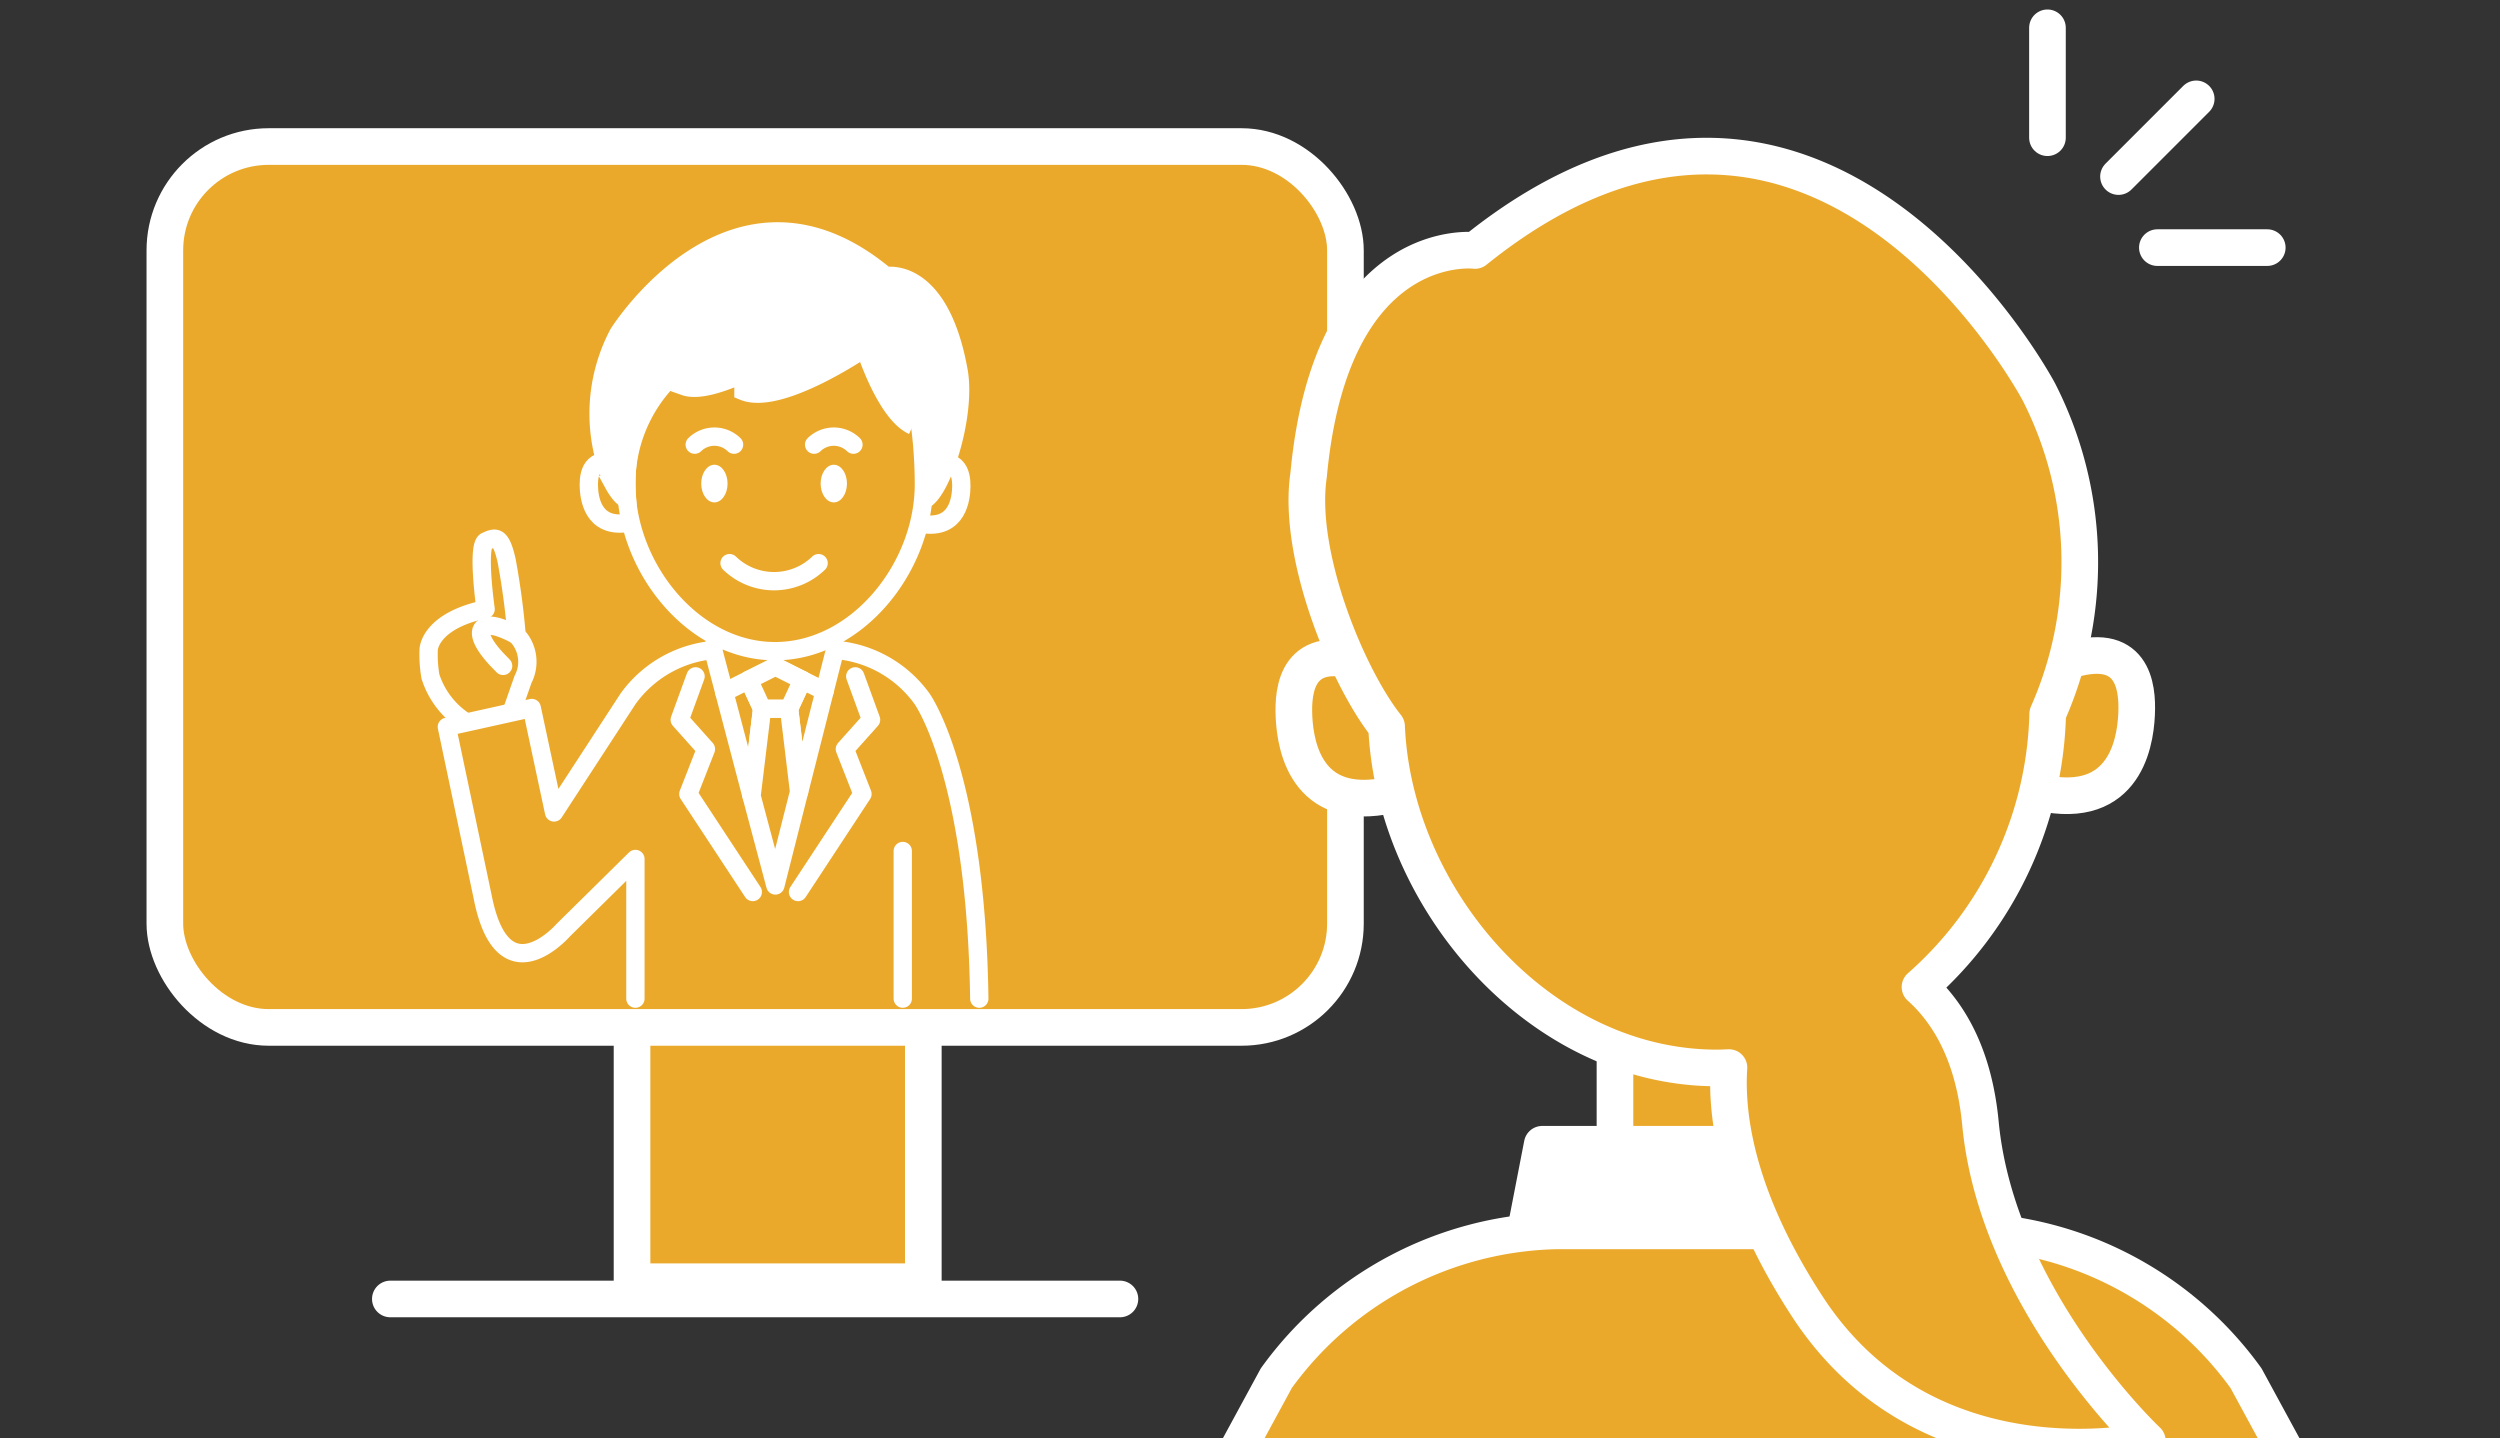 <svg xmlns="http://www.w3.org/2000/svg" xmlns:xlink="http://www.w3.org/1999/xlink" width="136.484" height="78.518" viewBox="0 0 136.484 78.518">
  <rect x="0" y="0" width="136.484" height="78.518" fill="#333333" stroke="none"/>
  <defs>
    <clipPath id="clip-path">
      <rect x="23" y="25" width="136.484" height="78.518" fill="none"/>
    </clipPath>
  </defs>
  <g id="Group_283" data-name="Group 283" transform="translate(-890.722 -8570.982)">
    <g id="Scroll_Group_1" data-name="Scroll Group 1" transform="translate(867.722 8545.982)" clip-path="url(#clip-path)" style="isolation: isolate">
      <g id="Group_119" data-name="Group 119" transform="translate(-1070.541 -8414.541)">
        <rect id="Rectangle_585" data-name="Rectangle 585" width="15.902" height="48.09" transform="translate(1128.046 8461.423)" fill="#eba92b"/>
        <rect id="Rectangle_586" data-name="Rectangle 586" width="15.902" height="48.09" transform="translate(1128.046 8461.423)" fill="none" stroke="#fff" stroke-linecap="round" stroke-linejoin="round" stroke-width="2"/>
        <rect id="Rectangle_587" data-name="Rectangle 587" width="64.452" height="48.09" rx="5.669" transform="translate(1102.541 8447.541)" fill="#eba92b"/>
        <rect id="Rectangle_588" data-name="Rectangle 588" width="64.452" height="48.09" rx="5.669" transform="translate(1102.541 8447.541)" fill="none" stroke="#fff" stroke-linecap="round" stroke-linejoin="round" stroke-width="2"/>
        <line id="Line_37" data-name="Line 37" x2="39.831" transform="translate(1114.851 8510.456)" fill="none" stroke="#fff" stroke-linecap="round" stroke-linejoin="round" stroke-width="2"/>
        <path id="Path_777" data-name="Path 777" d="M38.993,148.641c-1.084,0-1.477-.736-.871-1.636l7.473-11.1a4.155,4.155,0,0,1,3.073-1.636H82.789a4.155,4.155,0,0,1,3.073,1.636l7.473,11.1c.605.9.214,1.636-.871,1.636Z" transform="translate(1083.302 8385.854)" fill="#eba92b"/>
        <path id="Path_778" data-name="Path 778" d="M38.993,148.641c-1.084,0-1.477-.736-.871-1.636l7.473-11.1a4.155,4.155,0,0,1,3.073-1.636H82.789a4.155,4.155,0,0,1,3.073,1.636l7.473,11.1c.605.9.214,1.636-.871,1.636Z" transform="translate(1083.302 8385.854)" fill="none" stroke="#fff" stroke-linecap="round" stroke-linejoin="round" stroke-width="2"/>
        <path id="Path_779" data-name="Path 779" d="M162.551,99.839s-.3,2.041-.8,4.984a9.987,9.987,0,0,1-9.131,0c-.506-2.943-.8-4.984-.8-4.984V95.594h10.738Z" transform="translate(1029.888 8401.235)" fill="#eba92b"/>
        <path id="Path_780" data-name="Path 780" d="M162.551,99.839s-.3,2.041-.8,4.984a9.987,9.987,0,0,1-9.131,0c-.506-2.943-.8-4.984-.8-4.984V95.594h10.738Z" transform="translate(1029.888 8401.235)" fill="none" stroke="#fff" stroke-linecap="round" stroke-linejoin="round" stroke-width="2"/>
        <path id="Path_781" data-name="Path 781" d="M123.439,55.979c-4.124-1.747-4.625.69-4.608,2.3.015,1.464.416,5.395,4.852,4.663l.312-.1" transform="translate(1045.345 8420.083)" fill="#eba92b"/>
        <path id="Path_782" data-name="Path 782" d="M123.439,55.979c-4.124-1.747-4.625.69-4.608,2.3.015,1.464.416,5.395,4.852,4.663l.312-.1" transform="translate(1045.345 8420.083)" fill="none" stroke="#fff" stroke-linecap="round" stroke-linejoin="round" stroke-width="2"/>
        <path id="Path_783" data-name="Path 783" d="M196.274,55.731c4.124-1.747,4.625.69,4.608,2.3-.015,1.464-.416,5.395-4.852,4.663l-.312-.1" transform="translate(1009.312 8420.2)" fill="#eba92b"/>
        <path id="Path_784" data-name="Path 784" d="M196.274,55.731c4.124-1.747,4.625.69,4.608,2.3-.015,1.464-.416,5.395-4.852,4.663l-.312-.1" transform="translate(1009.312 8420.2)" fill="none" stroke="#fff" stroke-linecap="round" stroke-linejoin="round" stroke-width="2"/>
        <path id="Path_785" data-name="Path 785" d="M163.209,110.148l-.8-4.8H143.528l-.936,4.823" transform="translate(1034.209 8396.662)" fill="#fff"/>
        <path id="Path_786" data-name="Path 786" d="M163.209,110.148l-.8-4.8H143.528l-.936,4.823" transform="translate(1034.209 8396.662)" fill="none" stroke="#fff" stroke-linecap="round" stroke-linejoin="round" stroke-width="2"/>
        <path id="Path_787" data-name="Path 787" d="M71.491,145.082s-8.862-5.557-14.9,1.455c0,0-2.764,2.072,5.215,9.309a5.842,5.842,0,0,1,1.473,3.281c0,1.665,6.877-4.518,6.877-4.518a10.185,10.185,0,0,0,4.949-7.485c.491-6.382-4.825-2.907-4.825-2.907" transform="translate(1074.73 8379.021)" fill="#eba92b"/>
        <path id="Path_788" data-name="Path 788" d="M71.491,145.082s-8.862-5.557-14.9,1.455c0,0-2.764,2.072,5.215,9.309a5.842,5.842,0,0,1,1.473,3.281c0,1.665,6.877-4.518,6.877-4.518a10.185,10.185,0,0,0,4.949-7.485c.491-6.382-4.825-2.907-4.825-2.907" transform="translate(1074.73 8379.021)" fill="none" stroke="#fff" stroke-linecap="round" stroke-linejoin="round" stroke-width="2"/>
        <path id="Path_789" data-name="Path 789" d="M140.138,166.416l1.313-21.61v.033l7.391,12.7c3.26,5.421,6.306,7.5,8.921,7.859a6.482,6.482,0,0,0,3.607-.464c4.576-2.288,1.44-9.565,1.44-9.565l-17.971-33.084a19.376,19.376,0,0,0-15.207-8.041H107.111A19.376,19.376,0,0,0,91.9,122.282l-13.357,24.6-4.094-6.143C70.392,136.2,63.4,142.7,63.4,142.7l6.8,17.164s7.878,14,17.7-2.329l7.391-12.7v-.033l1.313,21.61" transform="translate(1071.321 8392.497)" fill="#eba92b"/>
        <path id="Path_790" data-name="Path 790" d="M140.138,166.416l1.313-21.61v.033l7.391,12.7c3.26,5.421,6.306,7.5,8.921,7.859a6.482,6.482,0,0,0,3.607-.464c4.576-2.288,1.44-9.565,1.44-9.565l-17.971-33.084a19.376,19.376,0,0,0-15.207-8.041H107.111A19.376,19.376,0,0,0,91.9,122.282l-13.357,24.6-4.094-6.143C70.392,136.2,63.4,142.7,63.4,142.7l6.8,17.164s7.878,14,17.7-2.329l7.391-12.7v-.033l1.313,21.61" transform="translate(1071.321 8392.497)" fill="none" stroke="#fff" stroke-linecap="round" stroke-linejoin="round" stroke-width="2"/>
        <path id="Path_791" data-name="Path 791" d="M156.944,56.625c-.358-3.763-1.745-6.051-3.3-7.446a20.532,20.532,0,0,0,6.971-14.906l0-.006a20.456,20.456,0,0,0-.483-17.581S148.077-6.1,129.35,8.968c0,0-7.849-.967-9.083,12.253-.655,4.363,2.139,11.075,4.255,13.727.4,9.391,8.322,18.649,18.037,18.649.219,0,.437-.011.654-.02-.172,2.66.413,7.11,4.278,13.043,6.57,10.084,18.563,7.334,18.563,7.334s-8.194-7.7-9.111-17.329" transform="translate(1044.717 8444.247)" fill="#eba92b"/>
        <path id="Path_792" data-name="Path 792" d="M156.944,56.625c-.358-3.763-1.745-6.051-3.3-7.446a20.532,20.532,0,0,0,6.971-14.906l0-.006a20.456,20.456,0,0,0-.483-17.581S148.077-6.1,129.35,8.968c0,0-7.849-.967-9.083,12.253-.655,4.363,2.139,11.075,4.255,13.727.4,9.391,8.322,18.649,18.037,18.649.219,0,.437-.011.654-.02-.172,2.66.413,7.11,4.278,13.043,6.57,10.084,18.563,7.334,18.563,7.334S157.861,66.251,156.944,56.625Z" transform="translate(1044.717 8444.247)" fill="none" stroke="#fff" stroke-linecap="round" stroke-linejoin="round" stroke-width="2"/>
        <path id="Path_793" data-name="Path 793" d="M34.448,52.625l.635-1.813a2.077,2.077,0,0,0-.349-2.414,40.927,40.927,0,0,0-.542-4.063c-.316-1.41-.608-1.3-1.126-1.068s-.024,3.707-.024,3.707c-3.071.65-3.108,2.2-3.108,2.2a7.022,7.022,0,0,0,.095,1.473A4.589,4.589,0,0,0,32,53.164" transform="translate(1087.01 8425.823)" fill="#eba92b"/>
        <path id="Path_794" data-name="Path 794" d="M34.448,52.625l.635-1.813a2.077,2.077,0,0,0-.349-2.414,40.927,40.927,0,0,0-.542-4.063c-.316-1.41-.608-1.3-1.126-1.068s-.024,3.707-.024,3.707c-3.071.65-3.108,2.2-3.108,2.2a7.022,7.022,0,0,0,.095,1.473A4.589,4.589,0,0,0,32,53.164" transform="translate(1087.01 8425.823)" fill="none" stroke="#fff" stroke-linecap="round" stroke-linejoin="round" stroke-width="1"/>
        <path id="Path_795" data-name="Path 795" d="M36.526,54.259c-1.125-1.1-1.459-1.872-1.021-2.129.489-.288,1.757.456,1.757.456" transform="translate(1084.482 8421.635)" fill="none" stroke="#fff" stroke-linecap="round" stroke-linejoin="round" stroke-width="1"/>
        <path id="Path_796" data-name="Path 796" d="M42.1,73.572V65.948l-3.935,3.881s-3.293,3.8-4.4-1.794l-1.958-9.3,4.634-1.029,1.218,5.7L41.7,57.2a6.473,6.473,0,0,1,5.082-2.687h5.882A6.473,6.473,0,0,1,57.748,57.2s2.951,4.082,3.126,16.373" transform="translate(1086.13 8420.488)" fill="#eba92b"/>
        <path id="Path_797" data-name="Path 797" d="M42.1,73.572V65.948l-3.935,3.881s-3.293,3.8-4.4-1.794l-1.958-9.3,4.634-1.029,1.218,5.7L41.7,57.2a6.473,6.473,0,0,1,5.082-2.687h5.882A6.473,6.473,0,0,1,57.748,57.2s2.951,4.082,3.126,16.373" transform="translate(1086.13 8420.488)" fill="none" stroke="#fff" stroke-linecap="round" stroke-linejoin="round" stroke-width="1"/>
        <path id="Path_798" data-name="Path 798" d="M48.431,35.469c-1.823-.772-2.044.3-2.037,1.019.007.647.183,2.384,2.145,2.061l.138-.045" transform="translate(1079.292 8429.537)" fill="#eba92b"/>
        <path id="Path_799" data-name="Path 799" d="M48.431,35.469c-1.823-.772-2.044.3-2.037,1.019.007.647.183,2.384,2.145,2.061l.138-.045" transform="translate(1079.292 8429.537)" fill="none" stroke="#fff" stroke-linecap="round" stroke-linejoin="round" stroke-width="1"/>
        <path id="Path_800" data-name="Path 800" d="M80.621,35.579c1.823-.772,2.044.306,2.037,1.019-.007.647-.183,2.384-2.145,2.061l-.138-.045" transform="translate(1063.366 8429.485)" fill="#eba92b"/>
        <path id="Path_801" data-name="Path 801" d="M80.621,35.579c1.823-.772,2.044.306,2.037,1.019-.007.647-.183,2.384-2.145,2.061l-.138-.045" transform="translate(1063.366 8429.485)" fill="none" stroke="#fff" stroke-linecap="round" stroke-linejoin="round" stroke-width="1"/>
        <line id="Line_38" data-name="Line 38" y2="8.06" transform="translate(1142.826 8486)" fill="none" stroke="#fff" stroke-linecap="round" stroke-linejoin="round" stroke-width="1"/>
        <path id="Path_802" data-name="Path 802" d="M56.6,57.271l-.864,2.37,1.43,1.6-.96,2.452,3.518,5.351" transform="translate(1074.914 8419.195)" fill="none" stroke="#fff" stroke-linecap="round" stroke-linejoin="round" stroke-width="1"/>
        <path id="Path_803" data-name="Path 803" d="M64.047,55.217l-.725,1.562.547,4.537,1.319-5.208.645-2.546-.139-1.1H59.384l-.2,1.14,2.089,7.951.577-4.769-.728-1.572" transform="translate(1073.299 8421.45)" fill="#eba92b"/>
        <path id="Path_804" data-name="Path 804" d="M64.047,55.217l-.725,1.562.547,4.537,1.319-5.208.645-2.546-.139-1.1H59.384l-.2,1.14,2.089,7.951.577-4.769-.728-1.572" transform="translate(1073.299 8421.45)" fill="none" stroke="#fff" stroke-linecap="round" stroke-linejoin="round" stroke-width="1"/>
        <path id="Path_805" data-name="Path 805" d="M60.312,57.661l2.792-1.4,2.685,1.346" transform="translate(1072.77 8419.668)" fill="#fff"/>
        <path id="Path_806" data-name="Path 806" d="M60.312,57.661l2.792-1.4,2.685,1.346" transform="translate(1072.77 8419.668)" fill="none" stroke="#fff" stroke-linecap="round" stroke-linejoin="round" stroke-width="1"/>
        <path id="Path_807" data-name="Path 807" d="M63.692,60.59l-.577,4.769,1.3,4.883,1.295-5.116-.547-4.537Z" transform="translate(1071.456 8417.64)" fill="#eba92b"/>
        <path id="Path_808" data-name="Path 808" d="M63.692,60.59l-.577,4.769,1.3,4.883,1.295-5.116-.547-4.537Z" transform="translate(1071.456 8417.64)" fill="none" stroke="#fff" stroke-linecap="round" stroke-linejoin="round" stroke-width="1"/>
        <path id="Path_809" data-name="Path 809" d="M62.831,56.99l.728,1.571h1.473L65.757,57l-1.472-.739Z" transform="translate(1071.589 8419.668)" fill="#eba92b"/>
        <path id="Path_810" data-name="Path 810" d="M62.831,56.99l.728,1.571h1.473L65.757,57l-1.472-.739Z" transform="translate(1071.589 8419.668)" fill="none" stroke="#fff" stroke-linecap="round" stroke-linejoin="round" stroke-width="1"/>
        <path id="Path_811" data-name="Path 811" d="M71.014,57.271l.864,2.37-1.43,1.6.96,2.452L67.89,69.045" transform="translate(1069.218 8419.195)" fill="none" stroke="#fff" stroke-linecap="round" stroke-linejoin="round" stroke-width="1"/>
        <path id="Path_812" data-name="Path 812" d="M66.491,29.5c0,4.527-3.638,9.107-8.125,9.107s-8.125-4.581-8.125-9.107a8.161,8.161,0,0,1,8.125-8.2c1.734,0,4.224-1.562,5.544-.628C66,22.159,66.491,26.724,66.491,29.5" transform="translate(1077.489 8436.484)" fill="#eba92b"/>
        <path id="Path_813" data-name="Path 813" d="M66.491,29.5c0,4.527-3.638,9.107-8.125,9.107s-8.125-4.581-8.125-9.107a8.161,8.161,0,0,1,8.125-8.2c1.734,0,4.224-1.562,5.544-.628C66,22.159,66.491,26.724,66.491,29.5Z" transform="translate(1077.489 8436.484)" fill="none" stroke="#fff" stroke-linecap="round" stroke-linejoin="round" stroke-width="1"/>
        <path id="Path_814" data-name="Path 814" d="M64.557,22.158c-1.5-.682-2.619-4.239-2.619-4.239s-4.629,3.183-6.629,2.359a11.157,11.157,0,0,0,2.882-2.529S53.751,20.6,52.1,20.014a4.061,4.061,0,0,0,1.824-2.294s-5.47,1.529-4.97,8.441c-.31-.04-.706-.765-.706-.765a9.35,9.35,0,0,1,.234-8.256S54.794,7.04,63.085,14c0,0,2.962-.617,3.985,5.267.385,2.49-.984,6.612-1.945,6.958" transform="translate(1078.82 8440.62)" fill="#fff"/>
        <path id="Path_815" data-name="Path 815" d="M64.557,22.158c-1.5-.682-2.619-4.239-2.619-4.239s-4.629,3.183-6.629,2.359a11.157,11.157,0,0,0,2.882-2.529S53.751,20.6,52.1,20.014a4.061,4.061,0,0,0,1.824-2.294s-5.47,1.529-4.97,8.441c-.31-.04-.706-.765-.706-.765a9.35,9.35,0,0,1,.234-8.256S54.794,7.04,63.085,14c0,0,2.962-.617,3.985,5.267.385,2.49-.984,6.612-1.945,6.958" transform="translate(1078.82 8440.62)" fill="none" stroke="#fff" stroke-miterlimit="10" stroke-width="1"/>
        <path id="Path_816" data-name="Path 816" d="M59.38,36.557c0,.568-.322,1.028-.719,1.028s-.719-.46-.719-1.028.322-1.028.719-1.028.719.46.719,1.028" transform="translate(1073.881 8429.384)" fill="#fff"/>
        <path id="Path_817" data-name="Path 817" d="M71.648,36.557c0,.568-.322,1.028-.719,1.028s-.719-.46-.719-1.028.322-1.028.719-1.028.719.46.719,1.028" transform="translate(1068.132 8429.384)" fill="#fff"/>
        <path id="Path_818" data-name="Path 818" d="M60.855,45.64a3.495,3.495,0,0,0,4.861,0" transform="translate(1072.515 8424.646)" fill="none" stroke="#fff" stroke-linecap="round" stroke-linejoin="round" stroke-width="1"/>
        <path id="Path_819" data-name="Path 819" d="M59.422,33.08a1.535,1.535,0,0,0-2.146,0" transform="translate(1074.193 8430.736)" fill="none" stroke="#fff" stroke-linecap="round" stroke-linejoin="round" stroke-width="1"/>
        <path id="Path_820" data-name="Path 820" d="M69.544,33.08a1.535,1.535,0,0,1,2.146,0" transform="translate(1068.443 8430.736)" fill="none" stroke="#fff" stroke-linecap="round" stroke-linejoin="round" stroke-width="1"/>
      </g>
    </g>
    <g id="Group_120" data-name="Group 120" transform="translate(-1 102)">
      <line id="Line_39" data-name="Line 39" y2="6" transform="translate(1003.5 8470.5)" fill="none" stroke="#fff" stroke-linecap="round" stroke-width="2"/>
      <line id="Line_41" data-name="Line 41" y2="6" transform="translate(1015.5 8482.5) rotate(90)" fill="none" stroke="#fff" stroke-linecap="round" stroke-width="2"/>
      <line id="Line_40" data-name="Line 40" y2="6" transform="translate(1011.621 8474.379) rotate(45)" fill="none" stroke="#fff" stroke-linecap="round" stroke-width="2"/>
    </g>
  </g>
</svg>
